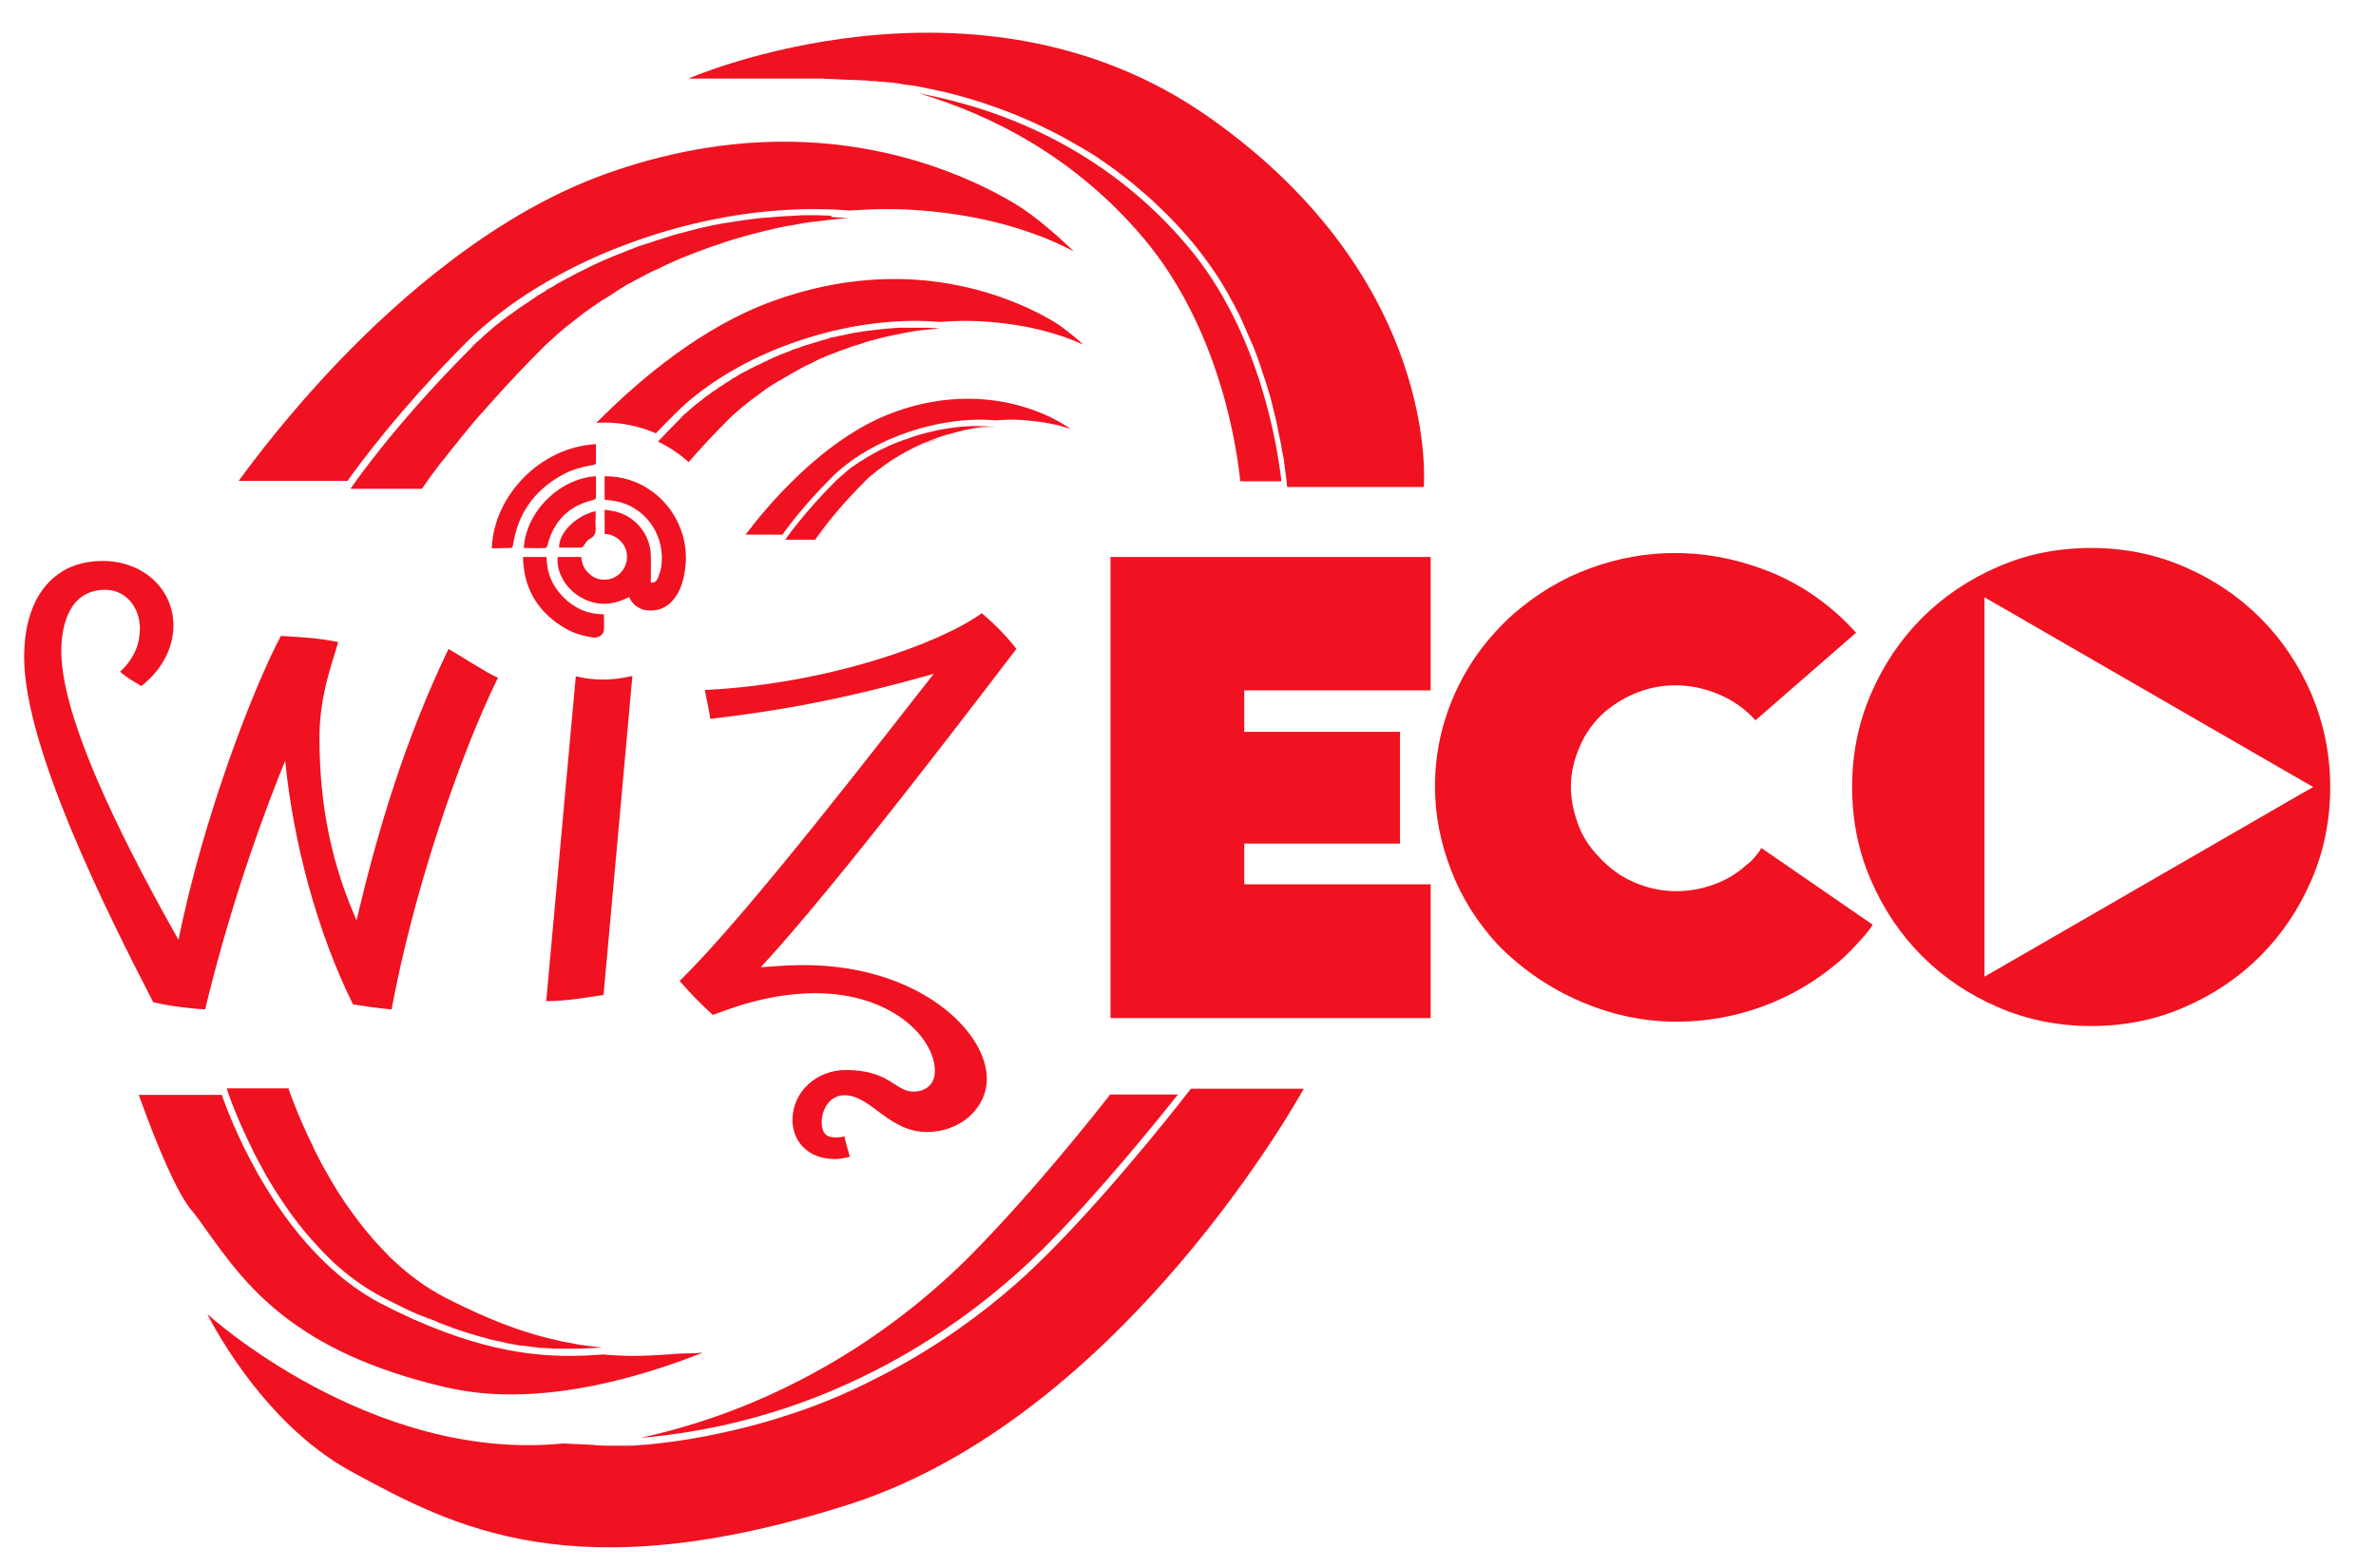 <?xml version="1.0" encoding="utf-8"?>
<!-- Generator: Adobe Illustrator 27.9.0, SVG Export Plug-In . SVG Version: 6.00 Build 0)  -->
<svg version="1.1" id="Calque_1" xmlns="http://www.w3.org/2000/svg" xmlns:xlink="http://www.w3.org/1999/xlink" x="0px" y="0px"
	 viewBox="0 0 659 435" style="enable-background:new 0 0 659 435;" xml:space="preserve">
<style type="text/css">
	.st0{fill:#F01220;}
</style>
<g>
	<g>
		<path class="st0" d="M18.9,157.6c3-1.4,6.3-2,9.6-2c11.1,0,19.6,7.7,19.6,17.9c0,6-3,12.2-8.9,16.8c-1.8-1.1-4.1-2.3-5.9-4
			c4.1-3.7,5.5-8,5.5-11.9c0-6.2-4.1-10.8-9.6-10.8c-10,0-12.2,9.9-12.2,17c0,20.7,20.7,59.1,32.5,80.1c7-34.6,21-70.4,28.4-84.3
			c5.5,0.3,10.7,0.6,15.9,1.7c-1.5,5.4-5.2,14.8-5.2,26.4c0,19.9,3.7,35.8,10.3,50.8c5.9-25.3,13.7-50.8,25.5-75.3
			c3,1.7,10.3,6.5,13.7,8c-11.1,22.7-23.6,60.2-29.5,92c-3.7-0.3-7.4-0.9-10.7-1.4c-10-20.2-16.6-45.2-18.8-67.6
			c-8.9,21.9-16.6,45.7-22.2,69c-4.8-0.3-9.6-0.9-14.4-2c-12.9-25-35.8-70.7-35.8-95.7C6.7,172.9,9.3,162.4,18.9,157.6z"/>
	</g>
	<g>
		<polygon class="st0" points="308,282.4 396.8,282.4 396.8,245.3 345.1,245.3 345.1,234 388.3,234 388.3,203 345.1,203 
			345.1,191.5 396.8,191.5 396.8,154.5 308,154.5 		"/>
		<path class="st0" d="M486.9,237.5c-0.8,1-1.6,1.8-2.5,2.4c-2.7,2.5-5.8,4.3-9.2,5.5s-6.8,1.8-10.2,1.8c-4,0-7.9-0.8-11.6-2.4
			c-3.8-1.6-7.1-4-10.1-7.3c-2.6-2.7-4.5-5.7-5.7-9.1s-1.9-6.7-1.9-10.1c0-3.8,0.8-7.5,2.5-11.3c1.6-3.8,4-7,7.1-9.7
			c5.9-4.8,12.4-7.2,19.4-7.2c4,0,7.9,0.8,11.8,2.4c3.9,1.6,7.4,4,10.4,7.3l27.9-24.3c-6.7-7.4-14.4-12.9-23.2-16.6
			c-8.8-3.6-17.8-5.5-27.1-5.5c-7.9,0-15.7,1.4-23.4,4.2s-14.7,7-21.1,12.5c-7.2,6.4-12.6,13.7-16.4,22.1s-5.6,17.1-5.6,26
			c0,7.8,1.5,15.4,4.4,23s7.2,14.5,12.9,20.7c6.6,6.8,14.3,12.1,23.1,15.9s17.7,5.6,26.6,5.6c8.1,0,16.1-1.4,23.8-4.2
			s14.9-7,21.3-12.5c0.6-0.5,1.3-1.1,2.2-2c0.9-0.9,1.8-1.8,2.6-2.7c0.9-0.9,1.7-1.9,2.6-2.9c0.8-1,1.5-1.9,1.9-2.6l-30.9-21.3
			C488.3,235.7,487.8,236.5,486.9,237.5z"/>
		<path class="st0" d="M641.1,192.5c-3.5-8.1-8.2-15.1-14.2-21.1s-13-10.7-21.1-14.2S589.1,152,580,152c-9.2,0-17.8,1.7-25.8,5.2
			c-8.1,3.5-15.1,8.2-21.1,14.2s-10.7,13-14.2,21.1s-5.2,16.7-5.2,25.8s1.7,17.8,5.2,25.8c3.5,8.1,8.2,15.1,14.2,21.1
			s13,10.7,21.1,14.2s16.7,5.2,25.8,5.2c9.2,0,17.8-1.7,25.8-5.2c8.1-3.5,15.1-8.2,21.1-14.2s10.7-13,14.2-21.1s5.2-16.7,5.2-25.8
			S644.5,200.6,641.1,192.5z M638.6,220L596,244.6l-42.6,24.6l-3,1.7v-3.4v-49.2v-49.2v-3.4l3,1.7L596,192l42.6,24.6l3,1.7
			L638.6,220z"/>
		<path class="st0" d="M552.4,218.2L552.4,218.2L552.4,218.2z"/>
	</g>
	<g>
		<path class="st0" d="M190.6,64.2c0.7-0.2,1.3-0.3,2-0.5C191.9,63.9,191.3,64.1,190.6,64.2z"/>
		<path class="st0" d="M256.6,90.9c0.3,0,0.6,0,0.9,0C257.2,90.9,256.9,90.9,256.6,90.9z"/>
		<path class="st0" d="M250.7,90.9c0.5,0,1,0,1.4,0C251.6,90.9,251.1,90.9,250.7,90.9z"/>
		<path class="st0" d="M253.8,90.9c-0.2,0-0.4,0-0.6,0c0.4,0,0.8,0,1.2,0C254.2,90.9,254,90.9,253.8,90.9z"/>
		<path class="st0" d="M248.1,91c0.5,0,1-0.1,1.4-0.1C249.1,91,248.6,91,248.1,91z"/>
		<path class="st0" d="M187.1,65.2c0.6-0.2,1.3-0.4,1.9-0.5C188.4,64.8,187.8,65,187.1,65.2z"/>
		<path class="st0" d="M173.6,69.7c0.6-0.2,1.2-0.5,1.8-0.7C174.8,69.2,174.2,69.4,173.6,69.7z"/>
		<path class="st0" d="M183.7,66.2c0.6-0.2,1.2-0.4,1.9-0.6C184.9,65.8,184.3,66,183.7,66.2z"/>
		<path class="st0" d="M176.9,68.4c0.6-0.2,1.2-0.4,1.8-0.6C178.1,68,177.5,68.2,176.9,68.4z"/>
		<path class="st0" d="M180.3,67.3c0.6-0.2,1.2-0.4,1.8-0.6C181.5,66.9,180.9,67.1,180.3,67.3z"/>
		<path class="st0" d="M227.3,94.6c0.5-0.1,0.9-0.2,1.4-0.4C228.2,94.4,227.7,94.5,227.3,94.6z"/>
		<path class="st0" d="M220.3,96.9c0.4-0.2,0.8-0.3,1.3-0.4C221.1,96.6,220.7,96.7,220.3,96.9z"/>
		<path class="st0" d="M229.7,94c0.5-0.1,1-0.2,1.4-0.4C230.6,93.7,230.2,93.8,229.7,94z"/>
		<path class="st0" d="M222.6,96.1c0.4-0.1,0.9-0.3,1.3-0.4C223.4,95.8,223,95.9,222.6,96.1z"/>
		<path class="st0" d="M232.1,93.4c0.5-0.1,1.1-0.2,1.6-0.3C233.2,93.1,232.6,93.3,232.1,93.4z"/>
		<path class="st0" d="M224.9,95.3c0.4-0.1,0.9-0.3,1.3-0.4C225.8,95,225.4,95.2,224.9,95.3z"/>
		<path class="st0" d="M240.3,91.9c0.5-0.1,1.1-0.2,1.6-0.2C241.4,91.7,240.9,91.8,240.3,91.9z"/>
		<path class="st0" d="M245.5,91.2c0.5,0,1-0.1,1.5-0.1C246.5,91.2,246,91.2,245.5,91.2z"/>
		<path class="st0" d="M234.5,92.9c0.8-0.2,1.6-0.3,2.5-0.5C236.2,92.5,235.4,92.7,234.5,92.9z"/>
		<path class="st0" d="M243,91.5c0.5-0.1,1-0.1,1.5-0.2C244,91.4,243.5,91.4,243,91.5z"/>
		<path class="st0" d="M237.1,92.4c0.8-0.1,1.6-0.3,2.4-0.4C238.7,92.1,237.9,92.2,237.1,92.4z"/>
		<path class="st0" d="M170.3,71c0.6-0.2,1.2-0.5,1.8-0.7C171.5,70.5,170.9,70.7,170.3,71z"/>
		<path class="st0" d="M141.6,372.7c-0.5-0.1-1-0.2-1.5-0.3C140.7,372.6,141.2,372.6,141.6,372.7z"/>
		<path class="st0" d="M143.4,373.1c-0.4-0.1-0.8-0.1-1.2-0.2C142.6,372.9,143,373,143.4,373.1z"/>
		<path class="st0" d="M145.5,373.4c-0.5-0.1-1-0.2-1.6-0.2C144.5,373.2,145,373.3,145.5,373.4z"/>
		<path class="st0" d="M148.8,373.8c-0.4,0-0.8-0.1-1.2-0.1C148.1,373.7,148.5,373.8,148.8,373.8z"/>
		<path class="st0" d="M147.2,373.6c-0.5-0.1-1.1-0.1-1.6-0.2C146.1,373.5,146.7,373.5,147.2,373.6z"/>
		<path class="st0" d="M133.6,370.9c-0.7-0.2-1.3-0.4-2-0.6C132.3,370.5,133,370.7,133.6,370.9z"/>
		<path class="st0" d="M135.6,371.4c-0.5-0.1-1-0.2-1.4-0.4C134.6,371.1,135.1,371.3,135.6,371.4z"/>
		<path class="st0" d="M150.5,374c-0.4,0-0.8-0.1-1.2-0.1C149.7,373.9,150.1,373.9,150.5,374z"/>
		<path class="st0" d="M139.9,372.4c-0.6-0.1-1.2-0.3-1.8-0.4C138.7,372.1,139.3,372.3,139.9,372.4z"/>
		<path class="st0" d="M137.6,371.9c-0.5-0.1-0.9-0.2-1.4-0.3C136.6,371.7,137.1,371.8,137.6,371.9z"/>
		<path class="st0" d="M163.2,374.2c-0.1,0-0.2,0-0.3,0C162.9,374.2,163.1,374.2,163.2,374.2z"/>
		<path class="st0" d="M165.4,374c-0.1,0-0.2,0-0.3,0C165.2,374,165.3,374,165.4,374z"/>
		<path class="st0" d="M160.8,374.2c-0.1,0-0.2,0-0.4,0C160.5,374.2,160.7,374.2,160.8,374.2z"/>
		<path class="st0" d="M145.5,369.3c1.9,0.6,3.7,1.2,5.4,1.6C149.2,370.5,147.4,369.9,145.5,369.3z"/>
		<path class="st0" d="M156,372.2c1.6,0.4,3.2,0.7,4.7,0.9C159.3,372.8,157.7,372.5,156,372.2z"/>
		<path class="st0" d="M155.2,374.2c-0.3,0-0.7,0-1,0C154.6,374.2,154.9,374.2,155.2,374.2z"/>
		<path class="st0" d="M153.8,374.2c-0.4,0-0.7,0-1.1-0.1C153,374.1,153.4,374.2,153.8,374.2z"/>
		<path class="st0" d="M152.3,374.1c-0.5,0-1-0.1-1.5-0.1C151.4,374,151.8,374.1,152.3,374.1z"/>
		<path class="st0" d="M157,374.3c-0.4,0-0.9,0-1.3,0C156.1,374.3,156.5,374.3,157,374.3z"/>
		<path class="st0" d="M158.1,374.3h0.1c-0.4,0-0.8,0-1.2,0C157.4,374.3,157.7,374.3,158.1,374.3z"/>
		<path class="st0" d="M213.4,99.6c0.4-0.2,0.9-0.4,1.3-0.6C214.3,99.2,213.9,99.4,213.4,99.6z"/>
		<path class="st0" d="M257.2,120.1c0.7-0.2,1.5-0.4,2.2-0.5C258.7,119.7,258,119.9,257.2,120.1z"/>
		<path class="st0" d="M243.5,125.4c0.5-0.2,0.9-0.5,1.4-0.7C244.4,124.9,243.9,125.1,243.5,125.4z"/>
		<path class="st0" d="M251.5,121.9c0.5-0.2,1.1-0.4,1.7-0.6C252.6,121.5,252,121.7,251.5,121.9z"/>
		<path class="st0" d="M246,124.1c0.5-0.2,1-0.5,1.5-0.7C247,123.6,246.5,123.9,246,124.1z"/>
		<path class="st0" d="M248.7,122.9c0.5-0.2,1-0.4,1.6-0.6C249.7,122.5,249.2,122.7,248.7,122.9z"/>
		<path class="st0" d="M254.3,120.9c0.6-0.2,1.2-0.4,1.8-0.5C255.5,120.6,254.9,120.7,254.3,120.9z"/>
		<path class="st0" d="M267.4,118.4c0.7-0.1,1.3-0.1,2-0.1C268.7,118.3,268.1,118.3,267.4,118.4z"/>
		<path class="st0" d="M272,118.2c-0.5,0-0.9,0-1.4,0c0.7,0,1.3,0,2,0C272.4,118.2,272.2,118.2,272,118.2z"/>
		<path class="st0" d="M264,118.8c0.8-0.1,1.5-0.2,2.3-0.3C265.5,118.6,264.8,118.7,264,118.8z"/>
		<path class="st0" d="M260.2,119.4c1-0.2,2-0.4,3-0.5C262.2,119,261.2,119.2,260.2,119.4z"/>
		<path class="st0" d="M273.3,118.2c1,0,1.9,0.1,2.9,0.1C275.2,118.3,274.3,118.2,273.3,118.2z"/>
		<path class="st0" d="M217.4,60c0.7,0,1.4-0.1,2.1-0.1C218.8,59.9,218.1,59.9,217.4,60z"/>
		<path class="st0" d="M213.7,60.3c0.7-0.1,1.4-0.1,2.1-0.2C215.1,60.1,214.4,60.2,213.7,60.3z"/>
		<path class="st0" d="M225.7,59.7c-0.3,0-0.6,0-0.9,0c0.6,0,1.1,0,1.7,0C226.2,59.7,226,59.7,225.7,59.7z"/>
		<path class="st0" d="M241,126.7c0.4-0.3,0.9-0.5,1.4-0.8C241.9,126.2,241.5,126.5,241,126.7z"/>
		<path class="st0" d="M221.1,59.8c0.7,0,1.4,0,2.1-0.1C222.5,59.8,221.8,59.8,221.1,59.8z"/>
		<path class="st0" d="M209.9,60.6c0.7-0.1,1.4-0.2,2.2-0.2C211.4,60.5,210.7,60.6,209.9,60.6z"/>
		<path class="st0" d="M232,133.6c0.6-0.6,1.1-1.1,1.8-1.6C233.1,132.5,232.5,133,232,133.6z"/>
		<path class="st0" d="M236.5,129.7c0.4-0.3,0.8-0.6,1.3-0.9C237.3,129.1,236.9,129.4,236.5,129.7z"/>
		<path class="st0" d="M238.7,128.2c0.4-0.3,0.9-0.6,1.3-0.8C239.5,127.6,239.1,127.9,238.7,128.2z"/>
		<path class="st0" d="M234.4,131.4c0.4-0.4,0.8-0.7,1.3-1.1C235.2,130.7,234.8,131.1,234.4,131.4z"/>
		<path class="st0" d="M200.5,106.4c0.3-0.2,0.7-0.4,1.1-0.7C201.3,106,200.9,106.2,200.5,106.4z"/>
		<path class="st0" d="M204.4,104.1c0.4-0.2,0.8-0.5,1.2-0.7C205.2,103.7,204.8,103.9,204.4,104.1z"/>
		<path class="st0" d="M229.7,59.8c0.5,0,0.9,0,1.4,0C230.6,59.8,230.1,59.8,229.7,59.8z"/>
		<path class="st0" d="M218,97.7c0.4-0.2,0.8-0.3,1.3-0.5C218.8,97.4,218.4,97.5,218,97.7z"/>
		<path class="st0" d="M198.7,107.6c0.3-0.2,0.7-0.5,1-0.7C199.4,107.2,199.1,107.4,198.7,107.6z"/>
		<path class="st0" d="M206.4,103c0.5-0.3,1-0.5,1.5-0.8C207.3,102.5,206.8,102.8,206.4,103z"/>
		<path class="st0" d="M202.4,105.3c0.4-0.2,0.7-0.4,1.1-0.7C203.2,104.8,202.8,105,202.4,105.3z"/>
		<path class="st0" d="M215.7,98.6c0.4-0.2,0.8-0.3,1.3-0.5C216.6,98.3,216.1,98.4,215.7,98.6z"/>
		<path class="st0" d="M208.4,102c0.7-0.3,1.4-0.7,2.1-1C209.8,101.3,209.1,101.6,208.4,102z"/>
		<path class="st0" d="M131.3,370.2c-0.6-0.2-1.2-0.3-1.7-0.5C130.2,369.9,130.8,370,131.3,370.2z"/>
		<path class="st0" d="M211.1,100.7c0.5-0.2,1-0.5,1.5-0.7C212.1,100.2,211.6,100.4,211.1,100.7z"/>
		<path class="st0" d="M194.1,63.4c0.7-0.2,1.5-0.3,2.2-0.5C195.6,63,194.9,63.2,194.1,63.4z"/>
		<path class="st0" d="M201.6,61.9c1.1-0.2,2.1-0.4,3.2-0.5C203.7,61.5,202.7,61.7,201.6,61.9z"/>
		<path class="st0" d="M206.1,61.1c0.8-0.1,1.6-0.2,2.3-0.3C207.7,60.9,206.9,61,206.1,61.1z"/>
		<path class="st0" d="M197.7,62.6c1.1-0.2,2.2-0.4,3.3-0.6C199.8,62.2,198.7,62.4,197.7,62.6z"/>
		<path class="st0" d="M276.2,118.3L276.2,118.3L276.2,118.3z"/>
		<path class="st0" d="M192,112.8c0.3-0.3,0.6-0.5,0.9-0.8C192.6,112.3,192.3,112.5,192,112.8z"/>
		<path class="st0" d="M188.5,116c0.5-0.5,0.9-0.9,1.4-1.4C189.4,115.1,188.9,115.5,188.5,116z"/>
		<path class="st0" d="M193.6,111.5c0.3-0.2,0.6-0.5,0.9-0.7C194.2,111,193.9,111.2,193.6,111.5z"/>
		<path class="st0" d="M195.2,110.2c0.3-0.2,0.6-0.5,1-0.7C195.9,109.7,195.5,109.9,195.2,110.2z"/>
		<path class="st0" d="M190.4,114.2c0.3-0.3,0.7-0.6,1-0.9C191,113.6,190.7,113.9,190.4,114.2z"/>
		<path class="st0" d="M196.9,108.9c0.3-0.2,0.6-0.5,1-0.7C197.6,108.4,197.3,108.7,196.9,108.9z"/>
		<path class="st0" d="M232.6,22c0.7,0,1.3,0.1,2,0.1C233.9,22,233.3,22,232.6,22z"/>
		<path class="st0" d="M234.9,22.1c0.7,0,1.5,0.1,2.2,0.1C236.4,22.2,235.6,22.1,234.9,22.1z"/>
		<path class="st0" d="M230,21.9c0.7,0,1.4,0,2.1,0.1C231.4,21.9,230.7,21.9,230,21.9z"/>
		<path class="st0" d="M237.6,22.2c0.7,0,1.5,0.1,2.3,0.1C239.1,22.3,238.3,22.3,237.6,22.2z"/>
		<path class="st0" d="M227.7,21.8c0.6,0,1.3,0,1.9,0.1C229,21.8,228.3,21.8,227.7,21.8z"/>
		<path class="st0" d="M225.3,21.8c0.7,0,1.4,0,2.1,0C226.7,21.8,226,21.8,225.3,21.8z"/>
		<path class="st0" d="M245.1,22.8c0.7,0.1,1.3,0.1,2,0.2C246.4,23,245.8,22.9,245.1,22.8z"/>
		<path class="st0" d="M239.9,22.4c0.7,0.1,1.5,0.1,2.2,0.2C241.4,22.5,240.6,22.4,239.9,22.4z"/>
		<path class="st0" d="M247.5,23.1c0.7,0.1,1.4,0.2,2.1,0.3C248.9,23.2,248.2,23.1,247.5,23.1z"/>
		<path class="st0" d="M212.8,21.7c0.5,0,1,0,1.6,0C213.8,21.7,213.3,21.7,212.8,21.7z"/>
		<path class="st0" d="M250.1,23.4c0.6,0.1,1.3,0.2,1.9,0.3C251.3,23.6,250.7,23.5,250.1,23.4z"/>
		<path class="st0" d="M211.1,21.8c0.5,0,0.9,0,1.5,0C212,21.8,211.5,21.8,211.1,21.8z"/>
		<path class="st0" d="M218.7,21.7c0.6,0,1.2,0,1.8,0C219.9,21.7,219.3,21.7,218.7,21.7z"/>
		<path class="st0" d="M223,21.7c0.6,0,1.3,0,1.9,0C224.2,21.7,223.6,21.7,223,21.7z"/>
		<path class="st0" d="M220.9,21.7c0.6,0,1.3,0,1.9,0C222.2,21.7,221.5,21.7,220.9,21.7z"/>
		<path class="st0" d="M214.6,21.7c0.6,0,1.2,0,1.8,0C215.8,21.7,215.2,21.7,214.6,21.7z"/>
		<path class="st0" d="M216.6,21.7c0.6,0,1.2,0,1.9,0C217.9,21.7,217.2,21.7,216.6,21.7z"/>
		<path class="st0" d="M129,369.5c-0.5-0.2-1-0.3-1.5-0.5C128,369.2,128.5,369.3,129,369.5z"/>
		<path class="st0" d="M330.8,67.2c3.7,4.5,7,9.2,9.7,14C337.8,76.4,334.6,71.7,330.8,67.2c-3-3.6-6.1-6.8-9.3-9.9
			C324.7,60.4,327.8,63.7,330.8,67.2z"/>
		<path class="st0" d="M356.1,126.1c0.1,0.3,0.1,0.7,0.2,1C356.2,126.8,356.2,126.5,356.1,126.1z"/>
		<path class="st0" d="M353,111.9c0.2,0.8,0.4,1.7,0.6,2.5C353.5,113.6,353.3,112.8,353,111.9z"/>
		<path class="st0" d="M348.7,98.5c0.4,0.9,0.7,1.9,1,2.8C349.4,100.4,349,99.4,348.7,98.5z"/>
		<path class="st0" d="M350.7,104c0.5,1.4,0.9,2.7,1.3,4C351.5,106.7,351.1,105.4,350.7,104z"/>
		<path class="st0" d="M346.7,93.6c0.3,0.7,0.6,1.4,0.9,2C347.3,95,347,94.3,346.7,93.6z"/>
		<path class="st0" d="M130.7,96.3c0.7-0.7,1.3-1.3,2-2C132,95,131.3,95.6,130.7,96.3z"/>
		<path class="st0" d="M282.3,32.1c1.6,0.6,3.2,1.3,4.8,2.1C285.5,33.5,283.9,32.8,282.3,32.1z"/>
		<path class="st0" d="M301.9,42.2c1.7,1,3.3,2.1,5,3.3C305.3,44.3,303.6,43.2,301.9,42.2z"/>
		<path class="st0" d="M297,39.2c1.7,0.9,3.3,1.9,5,2.9C300.3,41.1,298.6,40.2,297,39.2z"/>
		<path class="st0" d="M345.1,89.9c0.3,0.7,0.6,1.4,0.9,2.1C345.7,91.3,345.4,90.6,345.1,89.9z"/>
		<path class="st0" d="M254.7,24.1c0.7,0.1,1.3,0.2,2,0.4C256.1,24.3,255.4,24.2,254.7,24.1z"/>
		<path class="st0" d="M252.2,23.7c0.7,0.1,1.4,0.2,2,0.3C253.6,23.9,252.9,23.8,252.2,23.7z"/>
		<path class="st0" d="M340.5,81.2c0.4,0.7,0.8,1.5,1.2,2.2C341.4,82.7,341,82,340.5,81.2z"/>
		<path class="st0" d="M309.4,47.2c1.6,1.2,3.3,2.5,4.9,3.8C312.7,49.7,311,48.4,309.4,47.2z"/>
		<path class="st0" d="M342.9,85.6c0.8,1.4,1.5,2.9,2.1,4.3C344.4,88.4,343.7,87,342.9,85.6z"/>
		<path class="st0" d="M314.3,51c2.4,2,4.9,4.1,7.2,6.4C319.2,55.1,316.8,53,314.3,51z"/>
		<path class="st0" d="M242.6,22.6c0.7,0.1,1.5,0.1,2.2,0.2C244.1,22.7,243.3,22.7,242.6,22.6z"/>
		<path class="st0" d="M172.8,400.8c-0.3,0-0.7,0-1,0C172.1,400.8,172.4,400.8,172.8,400.8z"/>
		<path class="st0" d="M167.5,400.8c-0.6,0-1.2,0-1.7-0.1C166.4,400.7,167,400.8,167.5,400.8z"/>
		<path class="st0" d="M170.4,400.8c-0.6,0-1.1,0-1.7,0C169.3,400.8,169.8,400.8,170.4,400.8z"/>
		<path class="st0" d="M177.9,400.6c-0.3,0-0.6,0-0.8,0.1C177.3,400.6,177.6,400.6,177.9,400.6z"/>
		<path class="st0" d="M175.3,400.7c-0.3,0-0.7,0-1,0C174.7,400.8,175,400.8,175.3,400.7z"/>
		<path class="st0" d="M163.6,73.9c0.7-0.3,1.4-0.7,2.1-1C165,73.2,164.3,73.6,163.6,73.9z"/>
		<path class="st0" d="M164.7,400.6c-0.6,0-1.3-0.1-1.9-0.1C163.4,400.5,164.1,400.6,164.7,400.6z"/>
		<path class="st0" d="M124.7,368c-0.7-0.3-1.5-0.5-2.2-0.8C123.2,367.5,123.9,367.7,124.7,368z"/>
		<path class="st0" d="M119.4,366c-0.6-0.2-1.2-0.5-1.8-0.7C118.3,365.5,118.9,365.7,119.4,366z"/>
		<path class="st0" d="M121.8,366.9c-0.5-0.2-1.1-0.4-1.6-0.7C120.7,366.5,121.3,366.7,121.8,366.9z"/>
		<path class="st0" d="M126.8,368.8c-0.6-0.2-1.3-0.4-1.9-0.7C125.5,368.3,126.2,368.5,126.8,368.8z"/>
		<path class="st0" d="M117.1,365c-0.8-0.3-1.6-0.7-2.4-1C115.5,364.3,116.3,364.6,117.1,365z"/>
		<path class="st0" d="M109,361.2c-0.8-0.4-1.7-0.9-2.6-1.3C107.3,360.3,108.1,360.8,109,361.2z"/>
		<path class="st0" d="M167,72.4c0.6-0.3,1.2-0.5,1.9-0.8C168.3,71.8,167.6,72.1,167,72.4z"/>
		<path class="st0" d="M111.5,362.4c-0.6-0.3-1.2-0.6-1.8-0.9C110.3,361.8,110.9,362.1,111.5,362.4z"/>
		<path class="st0" d="M114.2,363.7c-0.6-0.3-1.3-0.6-1.9-0.9C113,363.1,113.6,363.4,114.2,363.7z"/>
		<path class="st0" d="M145.6,84.1c0.5-0.3,1-0.7,1.5-1C146.5,83.5,146,83.8,145.6,84.1z"/>
		<path class="st0" d="M138.1,89.7c0.4-0.4,0.9-0.7,1.4-1.1C139,88.9,138.5,89.3,138.1,89.7z"/>
		<path class="st0" d="M135.7,91.6c0.4-0.4,0.9-0.8,1.4-1.2C136.6,90.8,136.2,91.2,135.7,91.6z"/>
		<path class="st0" d="M140.5,87.8c0.5-0.3,0.9-0.7,1.4-1C141.4,87.1,140.9,87.4,140.5,87.8z"/>
		<path class="st0" d="M133.4,93.7c0.5-0.4,0.9-0.9,1.4-1.3C134.4,92.8,133.9,93.2,133.4,93.7z"/>
		<path class="st0" d="M143,85.9c0.5-0.3,0.9-0.7,1.4-1C143.9,85.2,143.4,85.6,143,85.9z"/>
		<path class="st0" d="M159.6,75.8c1-0.5,2-1,3-1.5C161.6,74.8,160.6,75.3,159.6,75.8z"/>
		<path class="st0" d="M151,80.7c0.5-0.3,1.1-0.6,1.6-1C152,80,151.5,80.3,151,80.7z"/>
		<path class="st0" d="M148.2,82.4c0.5-0.3,1-0.6,1.5-1C149.2,81.7,148.7,82,148.2,82.4z"/>
		<path class="st0" d="M153.8,79c0.6-0.3,1.2-0.7,1.7-1C154.9,78.4,154.3,78.7,153.8,79z"/>
		<path class="st0" d="M156.7,77.4c0.7-0.4,1.4-0.7,2.1-1.1C158,76.7,157.3,77,156.7,77.4z"/>
		<path class="st0" d="M159.7,187.6l-8.2,90.1c5.5,0,10.3-0.9,15.9-1.7l8-88.5c-2.6,0.6-5.3,1-8.1,1
			C164.7,188.5,162.2,188.2,159.7,187.6z"/>
		<path class="st0" d="M272.3,170.1c-11.8,8.5-42.8,19.6-76.8,21.3c0.4,2.3,1.1,5.1,1.5,8c19.6-2.3,36.9-5.4,62-12.5
			c-12.6,15.9-51.3,66.5-70.5,85.2c3,3.4,5.9,6.5,9.2,9.4c1.5-0.3,13.7-6,28.4-6c21.4,0,33.2,12.5,33.2,21.6c0,3.7-2.6,5.7-5.9,5.7
			c-5.2,0-6.6-6-18.8-6c-8.1,0-14.8,6-14.8,13.9c0,5.7,4.1,10.8,11.8,10.8c1.5,0,2.6-0.3,4.1-0.6c-0.4-1.7-1.1-3.7-1.5-5.7
			c-1.1,0.3-1.5,0.3-2.6,0.3c-2.6,0-3.7-1.4-3.7-4.3c0-3.4,2.2-7.4,6.3-7.4c7.4,0,12.2,10.2,22.9,10.2c9.2,0,16.6-6.5,16.6-14.8
			c0-13.1-18.8-31.5-50.9-31.5c-3.7,0-7.8,0.3-11.8,0.6c21.4-23,63.9-79.2,70.9-88.3C279.3,176.6,276,173.2,272.3,170.1z"/>
		<path class="st0" d="M225.7,58c3.3,0,6.6,0.1,9.8,0.4c3.4-0.2,6.8-0.4,10.1-0.4c3.4,0,6.9,0.1,10.2,0.4c16,1.3,30.1,5.1,42,11.3
			c-5-4.8-10.6-9.6-15.5-12.7c-8.6-5.3-32-17.7-64.9-17.7c-16.2,0-32.8,3-49.3,8.9c-30.5,10.9-57.1,34.3-74,51.9
			c-14,14.6-23.9,27.8-27.9,33.3h30.2c2.5-3.6,13.8-19.2,33-38.5C151.6,72.9,190.3,58,225.7,58z"/>
		<path class="st0" d="M118.3,133.5c-0.4,0.6-0.7,1-0.9,1.3C117.6,134.5,117.9,134.1,118.3,133.5z"/>
		<path class="st0" d="M117.4,134.8c-0.1,0.2-0.2,0.3-0.3,0.4C117.2,135.1,117.3,135,117.4,134.8z"/>
		<path class="st0" d="M120.4,130.6c-0.4,0.6-0.8,1.1-1.2,1.6C119.6,131.8,120,131.2,120.4,130.6z"/>
		<path class="st0" d="M134.4,113.4c4.5-5.1,9.8-10.9,16-17.1c0.6-0.6,1.3-1.3,2-1.9c-0.7,0.6-1.3,1.3-2,1.9
			C144.3,102.5,138.9,108.3,134.4,113.4z"/>
		<path class="st0" d="M126.6,122.7c-1.1,1.4-2.1,2.7-3,3.8C124.5,125.3,125.5,124,126.6,122.7z"/>
		<path class="st0" d="M131.6,116.7c-1.4,1.6-2.6,3.1-3.8,4.6C128.9,119.8,130.2,118.3,131.6,116.7z"/>
		<path class="st0" d="M134.4,113.4c-1,1.1-2,2.2-2.9,3.3C132.5,115.6,133.4,114.5,134.4,113.4z"/>
		<path class="st0" d="M216.5,62.8c-3,0.6-6,1.4-8.9,2.2C210.5,64.2,213.5,63.4,216.5,62.8z"/>
		<path class="st0" d="M235.5,60.1c-3.2,0.2-6.3,0.6-9.4,1C229.2,60.7,232.4,60.3,235.5,60.1z"/>
		<path class="st0" d="M229.7,59.8c-1.1,0-2.1-0.1-3.2-0.1c-0.6,0-1.1,0-1.7,0c-0.5,0-1.1,0-1.6,0c-0.7,0-1.4,0-2.1,0.1
			c-0.5,0-1.1,0-1.6,0.1c-0.7,0-1.4,0.1-2.1,0.1c-0.5,0-1.1,0.1-1.6,0.1c-0.7,0.1-1.4,0.1-2.1,0.2c-0.5,0-1.1,0.1-1.6,0.1
			c-0.7,0.1-1.4,0.2-2.2,0.2c-0.5,0.1-1,0.1-1.5,0.2c-0.8,0.1-1.6,0.2-2.3,0.3c-0.4,0.1-0.9,0.1-1.3,0.2c-1.1,0.2-2.1,0.3-3.2,0.5
			c-0.2,0-0.5,0.1-0.7,0.1c-1.1,0.2-2.2,0.4-3.3,0.6c-0.4,0.1-0.9,0.2-1.3,0.3c-0.7,0.2-1.5,0.3-2.2,0.5c-0.5,0.1-1,0.2-1.5,0.4
			c-0.7,0.2-1.4,0.3-2,0.5c-0.5,0.1-1,0.3-1.5,0.4c-0.6,0.2-1.3,0.3-1.9,0.5c-0.5,0.1-1,0.3-1.6,0.5s-1.2,0.4-1.9,0.6
			c-0.5,0.2-1,0.3-1.6,0.5s-1.2,0.4-1.8,0.6c-0.5,0.2-1,0.3-1.6,0.5s-1.2,0.4-1.8,0.6c-0.5,0.2-1,0.4-1.5,0.6
			c-0.6,0.2-1.2,0.5-1.8,0.7c-0.5,0.2-1,0.4-1.5,0.6c-0.6,0.2-1.2,0.5-1.8,0.7c-0.5,0.2-0.9,0.4-1.4,0.6c-0.6,0.3-1.3,0.5-1.9,0.8
			c-0.4,0.2-0.9,0.4-1.3,0.6c-0.7,0.3-1.4,0.7-2.1,1c-0.3,0.2-0.7,0.3-1,0.5c-1,0.5-2,1-3,1.5c-0.3,0.2-0.6,0.3-0.9,0.5
			c-0.7,0.4-1.4,0.7-2.1,1.1c-0.4,0.2-0.8,0.4-1.1,0.6c-0.6,0.3-1.2,0.6-1.7,1c-0.4,0.2-0.8,0.5-1.2,0.7c-0.5,0.3-1.1,0.6-1.6,1
			c-0.4,0.2-0.8,0.5-1.2,0.7c-0.5,0.3-1,0.6-1.5,1c-0.4,0.3-0.8,0.5-1.2,0.8c-0.5,0.3-1,0.7-1.5,1c-0.4,0.3-0.8,0.5-1.2,0.8
			c-0.5,0.3-1,0.7-1.4,1s-0.7,0.5-1.1,0.8c-0.5,0.3-0.9,0.7-1.4,1c-0.4,0.3-0.7,0.5-1.1,0.8c-0.5,0.4-0.9,0.7-1.4,1.1
			c-0.3,0.3-0.7,0.5-1,0.8c-0.5,0.4-0.9,0.8-1.4,1.2c-0.3,0.3-0.6,0.5-0.9,0.8c-0.5,0.4-1,0.9-1.4,1.3c-0.2,0.2-0.5,0.4-0.7,0.6
			c-0.7,0.7-1.4,1.3-2,2c-22,22-33.4,39-33.4,39H117l0,0c0-0.1,0.1-0.2,0.3-0.4c0.2-0.3,0.5-0.7,0.9-1.3c0.3-0.4,0.6-0.8,0.9-1.3
			c0.4-0.5,0.7-1,1.2-1.6c0.9-1.2,1.9-2.6,3.2-4.1c0.9-1.2,1.9-2.5,3-3.8c0.4-0.5,0.8-0.9,1.1-1.4c1.2-1.4,2.4-3,3.8-4.6
			c0.9-1.1,1.9-2.2,2.9-3.3c4.5-5.1,9.8-10.9,16-17.1c0.6-0.6,1.3-1.3,2-1.9c0.2-0.2,0.4-0.4,0.7-0.6c0.5-0.4,0.9-0.9,1.4-1.3
			c0.3-0.2,0.5-0.5,0.8-0.7c0.5-0.4,0.9-0.8,1.4-1.2c0.3-0.2,0.6-0.5,0.9-0.7c0.5-0.4,1-0.8,1.5-1.2c0.3-0.2,0.5-0.4,0.8-0.6
			c0.6-0.5,1.3-1,1.9-1.5c0.1-0.1,0.3-0.2,0.4-0.3c0.8-0.6,1.6-1.1,2.4-1.7c0.3-0.2,0.7-0.4,1-0.7c0.5-0.3,1-0.7,1.5-1
			c0.4-0.2,0.8-0.5,1.2-0.7c0.5-0.3,1-0.6,1.4-0.9s0.8-0.5,1.2-0.8c0.5-0.3,1-0.6,1.4-0.9s0.9-0.5,1.3-0.8c0.5-0.3,1-0.6,1.5-0.8
			c0.8-0.4,1.6-0.9,2.4-1.3c0.5-0.3,1-0.5,1.5-0.8s1.1-0.5,1.6-0.8c0.4-0.2,0.8-0.4,1.3-0.6c0.6-0.3,1.1-0.5,1.7-0.8
			c0.4-0.2,0.8-0.4,1.2-0.6c0.6-0.3,1.2-0.5,1.8-0.8c0.4-0.2,0.7-0.3,1.1-0.5c0.6-0.3,1.3-0.6,1.9-0.8c0.3-0.1,0.5-0.2,0.8-0.3
			c2.4-1,4.9-1.9,7.4-2.8c0.2-0.1,0.4-0.2,0.7-0.2c0.8-0.3,1.5-0.5,2.3-0.8c0.3-0.1,0.6-0.2,0.8-0.3c0.8-0.2,1.6-0.5,2.3-0.7
			c0.2-0.1,0.5-0.1,0.7-0.2c0.8-0.2,1.7-0.5,2.5-0.7c0.1,0,0.2,0,0.3-0.1c2.9-0.8,5.9-1.5,8.9-2.2h0.1c0.9-0.2,1.8-0.4,2.7-0.5
			c0.2,0,0.4-0.1,0.6-0.1c0.9-0.2,1.8-0.3,2.7-0.5c0.2,0,0.4-0.1,0.6-0.1c0.9-0.2,1.9-0.3,2.8-0.4h0.1c3.1-0.4,6.3-0.8,9.4-1l0,0
			c-1.5-0.1-3-0.2-4.5-0.3C230.6,59.8,230.1,59.8,229.7,59.8z"/>
		<path class="st0" d="M248.1,77.4c-11.1,0-22.4,2-33.7,6.1c-19.7,7.1-37,21.7-49,33.8c0.7,0,1.3-0.1,2-0.1c5.1,0,9.9,1,14.5,3
			c1.8-1.9,3.6-3.7,5.4-5.5C202.6,99.4,229.4,89,253.9,89c2.3,0,4.5,0.1,6.8,0.3c2.3-0.2,4.6-0.3,6.9-0.3c2.4,0,4.7,0.1,7.1,0.3
			c9.6,0.8,18.3,2.9,25.8,6.3c-2.7-2.4-5.4-4.6-7.9-6.2C286.6,85.8,270.5,77.4,248.1,77.4z"/>
		<path class="st0" d="M190.8,128.1c3.1-3.6,6.9-7.7,11.3-12.1C197.7,120.4,193.9,124.5,190.8,128.1L190.8,128.1z"/>
		<path class="st0" d="M254.1,91.8c2.2-0.3,4.3-0.5,6.5-0.7l0,0C258.4,91.3,256.2,91.5,254.1,91.8z"/>
		<path class="st0" d="M260.6,91.1c-1-0.1-2-0.1-3.1-0.2c-0.3,0-0.6,0-0.9,0c-0.7,0-1.5,0-2.2,0c-0.4,0-0.8,0-1.2,0s-0.7,0-1.1,0
			c-0.5,0-1,0-1.4,0s-0.7,0-1.1,0c-0.5,0-1,0.1-1.4,0.1s-0.7,0-1.1,0.1c-0.5,0-1,0.1-1.5,0.1c-0.4,0-0.7,0.1-1.1,0.1
			c-0.5,0.1-1,0.1-1.5,0.2c-0.3,0-0.7,0.1-1,0.1c-0.6,0.1-1.1,0.1-1.6,0.2c-0.3,0-0.6,0.1-0.8,0.1c-0.8,0.1-1.6,0.3-2.4,0.4h-0.1
			c-0.8,0.1-1.6,0.3-2.5,0.5c-0.3,0.1-0.6,0.1-0.8,0.2c-0.5,0.1-1.1,0.2-1.6,0.3c-0.3,0.1-0.7,0.2-1,0.2c-0.5,0.1-1,0.2-1.4,0.4
			c-0.3,0.1-0.7,0.2-1,0.3c-0.5,0.1-0.9,0.2-1.4,0.4c-0.4,0.1-0.7,0.2-1,0.3c-0.4,0.1-0.9,0.3-1.3,0.4c-0.4,0.1-0.7,0.2-1,0.3
			c-0.4,0.1-0.9,0.3-1.3,0.4c-0.3,0.1-0.7,0.2-1,0.4c-0.4,0.1-0.8,0.3-1.3,0.4c-0.3,0.1-0.7,0.2-1,0.4c-0.4,0.2-0.8,0.3-1.3,0.5
			c-0.3,0.1-0.7,0.3-1,0.4c-0.4,0.2-0.9,0.3-1.3,0.5c-0.3,0.1-0.6,0.3-0.9,0.4c-0.4,0.2-0.9,0.4-1.3,0.6c-0.3,0.1-0.6,0.2-0.8,0.4
			c-0.5,0.2-1,0.5-1.5,0.7c-0.2,0.1-0.4,0.2-0.6,0.3c-0.7,0.3-1.4,0.7-2.1,1c-0.2,0.1-0.4,0.2-0.6,0.3c-0.5,0.3-1,0.5-1.5,0.8
			c-0.3,0.1-0.5,0.3-0.8,0.4c-0.4,0.2-0.8,0.5-1.2,0.7c-0.3,0.2-0.5,0.3-0.8,0.5c-0.4,0.2-0.8,0.4-1.1,0.7c-0.3,0.2-0.5,0.3-0.8,0.5
			c-0.4,0.2-0.7,0.4-1.1,0.7c-0.3,0.2-0.5,0.4-0.8,0.5c-0.3,0.2-0.7,0.4-1,0.7c-0.3,0.2-0.5,0.4-0.8,0.5c-0.3,0.2-0.7,0.5-1,0.7
			s-0.5,0.4-0.8,0.6s-0.6,0.5-1,0.7c-0.2,0.2-0.5,0.4-0.7,0.6c-0.3,0.2-0.6,0.5-0.9,0.7c-0.2,0.2-0.5,0.4-0.7,0.5
			c-0.3,0.3-0.6,0.5-0.9,0.8c-0.2,0.2-0.4,0.3-0.6,0.5c-0.3,0.3-0.7,0.6-1,0.9c-0.2,0.1-0.3,0.3-0.5,0.4c-0.5,0.4-0.9,0.9-1.4,1.4
			c-2.2,2.2-4.3,4.4-6.2,6.4c3.1,1.5,6,3.4,8.5,5.7c3.1-3.6,6.9-7.7,11.3-12.1c0.4-0.4,0.9-0.9,1.4-1.3c0.1-0.1,0.3-0.3,0.5-0.4
			c0.3-0.3,0.6-0.6,1-0.9c0.2-0.2,0.4-0.3,0.6-0.5c0.3-0.3,0.6-0.5,1-0.8c0.2-0.2,0.4-0.3,0.6-0.5c0.3-0.3,0.7-0.5,1-0.8
			c0.2-0.1,0.4-0.3,0.6-0.4c0.4-0.3,0.9-0.7,1.3-1c0.1-0.1,0.2-0.1,0.3-0.2c0.5-0.4,1.1-0.8,1.6-1.2c0.2-0.2,0.4-0.3,0.7-0.5
			c0.4-0.2,0.7-0.5,1.1-0.7c0.3-0.2,0.5-0.3,0.8-0.5s0.7-0.4,1-0.6s0.6-0.3,0.9-0.5s0.7-0.4,1-0.6s0.6-0.3,0.9-0.5s0.7-0.4,1-0.6
			c0.5-0.3,1.1-0.6,1.6-0.9c0.4-0.2,0.7-0.4,1.1-0.6c0.4-0.2,0.7-0.4,1.1-0.6c0.3-0.1,0.6-0.3,0.9-0.4c0.4-0.2,0.8-0.4,1.2-0.6
			c0.3-0.1,0.6-0.3,0.8-0.4c0.4-0.2,0.8-0.4,1.2-0.6c0.3-0.1,0.5-0.2,0.8-0.3c0.4-0.2,0.9-0.4,1.3-0.6c0.2-0.1,0.4-0.2,0.6-0.2
			c1.7-0.7,3.4-1.3,5.1-1.9c0.2-0.1,0.3-0.1,0.5-0.2c0.5-0.2,1.1-0.4,1.6-0.5c0.2-0.1,0.4-0.1,0.6-0.2c0.5-0.2,1.1-0.3,1.6-0.5
			c0.2-0.1,0.3-0.1,0.5-0.2c0.6-0.2,1.1-0.3,1.7-0.5c0.1,0,0.1,0,0.2,0c2-0.6,4.1-1.1,6.1-1.5h0.1c0.6-0.1,1.3-0.3,1.9-0.4
			c0.1,0,0.3-0.1,0.4-0.1c0.6-0.1,1.2-0.2,1.8-0.3c0.1,0,0.3,0,0.4-0.1c0.6-0.1,1.3-0.2,1.9-0.3h0.1
			C256.2,91.5,258.4,91.3,260.6,91.1z"/>
		<path class="st0" d="M272,116.4c1.4,0,2.8,0.1,4.2,0.2c1.4-0.1,2.8-0.2,4.2-0.2c1.5,0,2.9,0.1,4.4,0.2c4.4,0.4,8.4,1.1,12.1,2.4
			c-0.5-0.4-1.1-0.8-1.6-1.1c-3.5-2.2-13.2-7.3-26.8-7.3c-6.7,0-13.6,1.2-20.4,3.7c-19.8,7.1-35.9,26.8-41.3,34H217
			c1.5-2.1,6.1-8.3,13.7-15.9C240.3,122.8,256.9,116.4,272,116.4z"/>
		<line class="st0" x1="276.2" y1="118.3" x2="276.2" y2="118.3"/>
		<path class="st0" d="M237,137c-0.9,0.9-1.7,1.9-2.5,2.7C235.3,138.8,236.1,137.9,237,137z"/>
		<path class="st0" d="M234.5,139.7c-1.6,1.8-2.9,3.3-4,4.7C231.6,143.1,233,141.5,234.5,139.7z"/>
		<path class="st0" d="M226.2,150c0,0,1.4-2.1,4.2-5.6C227.7,147.9,226.2,150,226.2,150L226.2,150z"/>
		<path class="st0" d="M276.2,118.3c-1.8,0.1-3.5,0.3-5.3,0.6C272.6,118.7,274.4,118.5,276.2,118.3z"/>
		<path class="st0" d="M268.2,119.5c-1.7,0.4-3.4,0.8-5,1.3C264.8,120.3,266.5,119.9,268.2,119.5z"/>
		<path class="st0" d="M260.5,121.6c-1.6,0.5-3.1,1.1-4.6,1.8C257.4,122.8,258.9,122.2,260.5,121.6z"/>
		<path class="st0" d="M273.3,118.2c-0.2,0-0.4,0-0.7,0c-0.7,0-1.3,0-2,0c-0.4,0-0.8,0-1.3,0c-0.7,0-1.3,0.1-2,0.1
			c-0.4,0-0.8,0.1-1.1,0.1c-0.8,0.1-1.5,0.2-2.3,0.3c-0.3,0-0.5,0.1-0.8,0.1c-1,0.2-2,0.3-3,0.5c-0.3,0.1-0.5,0.1-0.7,0.2
			c-0.7,0.2-1.5,0.3-2.2,0.5c-0.4,0.1-0.7,0.2-1.1,0.3c-0.6,0.2-1.2,0.3-1.8,0.5c-0.4,0.1-0.8,0.3-1.2,0.4c-0.6,0.2-1.1,0.4-1.7,0.6
			c-0.4,0.1-0.8,0.3-1.2,0.4c-0.5,0.2-1.1,0.4-1.6,0.6c-0.4,0.2-0.8,0.3-1.2,0.5c-0.5,0.2-1,0.4-1.5,0.7c-0.4,0.2-0.8,0.4-1.1,0.5
			c-0.5,0.2-1,0.5-1.4,0.7s-0.7,0.4-1.1,0.6c-0.5,0.3-0.9,0.5-1.4,0.8c-0.3,0.2-0.7,0.4-1,0.6c-0.4,0.3-0.9,0.6-1.3,0.8
			c-0.3,0.2-0.6,0.4-0.9,0.6c-0.4,0.3-0.9,0.6-1.3,0.9c-0.3,0.2-0.6,0.4-0.8,0.6c-0.4,0.3-0.9,0.7-1.3,1.1c-0.2,0.2-0.4,0.4-0.6,0.5
			c-0.6,0.5-1.2,1.1-1.8,1.6l0,0c-9.3,9.3-14.1,16.4-14.1,16.4l0,0h8.3c0,0,1.4-2.1,4.2-5.6c1.1-1.4,2.5-3,4-4.7
			c0.8-0.9,1.6-1.8,2.5-2.7c0.8-0.8,1.6-1.7,2.4-2.5c0.3-0.3,0.6-0.6,0.9-0.9c0.4-0.4,0.9-0.9,1.4-1.3c0.1-0.1,0.2-0.2,0.3-0.2
			c0.5-0.4,0.9-0.8,1.4-1.2c0.1-0.1,0.2-0.1,0.3-0.2c0.5-0.4,1.1-0.8,1.6-1.2l0,0c0.6-0.4,1.1-0.8,1.7-1.2c0.1-0.1,0.2-0.1,0.3-0.2
			c0.6-0.4,1.2-0.8,1.8-1.1c0.1-0.1,0.2-0.1,0.3-0.2c1.3-0.8,2.6-1.5,4-2.2c0.1,0,0.1-0.1,0.2-0.1c0.7-0.3,1.4-0.7,2.1-1
			c0.1,0,0.2-0.1,0.2-0.1c1.5-0.6,3-1.2,4.6-1.8h0.1c0.8-0.3,1.6-0.5,2.4-0.8c0.1,0,0.1,0,0.2,0c1.7-0.5,3.3-0.9,5-1.3l0,0
			c0.9-0.2,1.7-0.3,2.6-0.5h0.1c1.7-0.3,3.5-0.5,5.3-0.6l0,0C275.2,118.3,274.3,118.2,273.3,118.2z"/>
		<path class="st0" d="M211.1,21.8c0.5,0,0.9,0,1.5,0c0.1,0,0.1,0,0.2,0c0.5,0,1,0,1.6,0c0.1,0,0.2,0,0.3,0c0.6,0,1.2,0,1.8,0
			c0.1,0,0.1,0,0.2,0c0.6,0,1.2,0,1.9,0h0.1l0,0c0.6,0,1.2,0,1.8,0c0.1,0,0.3,0,0.4,0c0.6,0,1.3,0,1.9,0h0.1c0.6,0,1.3,0,1.9,0
			c0.1,0,0.3,0,0.4,0c0.7,0,1.4,0,2.1,0c0.1,0,0.2,0,0.3,0c0.6,0,1.3,0,1.9,0.1c0.1,0,0.3,0,0.4,0c0.7,0,1.4,0,2.1,0.1
			c0.2,0,0.3,0,0.5,0c0.7,0,1.3,0.1,2,0.1c0.1,0,0.2,0,0.3,0c0.7,0,1.5,0.1,2.2,0.1c0.2,0,0.3,0,0.5,0c0.7,0,1.5,0.1,2.3,0.1
			c0,0,0,0,0.1,0c0.7,0.1,1.5,0.1,2.2,0.2c0.2,0,0.3,0,0.5,0c0.7,0.1,1.5,0.1,2.2,0.2c0.1,0,0.2,0,0.3,0c0.7,0.1,1.3,0.1,2,0.2
			c0.1,0,0.3,0,0.4,0c0.7,0.1,1.4,0.2,2.1,0.3c0.1,0,0.3,0,0.4,0.1c0.6,0.1,1.3,0.2,1.9,0.3c0.1,0,0.2,0,0.3,0
			c0.7,0.1,1.4,0.2,2,0.3c0.2,0,0.3,0.1,0.5,0.1c0.7,0.1,1.3,0.2,2,0.4c7.3,1.4,16.1,3.8,25.6,7.7c1.6,0.6,3.2,1.3,4.8,2.1
			c3.2,1.5,6.5,3.1,9.8,5c1.7,0.9,3.3,1.9,5,2.9s3.3,2.1,5,3.3c0.8,0.6,1.7,1.2,2.5,1.8c1.6,1.2,3.3,2.5,4.9,3.8
			c2.4,2,4.9,4.1,7.2,6.4c3.2,3,6.3,6.3,9.3,9.9c3.7,4.5,7,9.2,9.7,14c0.4,0.7,0.8,1.5,1.2,2.2c0.4,0.7,0.8,1.4,1.1,2.1
			c0.8,1.4,1.5,2.9,2.1,4.3c0.3,0.7,0.6,1.4,0.9,2.1c0.2,0.5,0.5,1.1,0.7,1.6c0.3,0.7,0.6,1.4,0.9,2c0.4,1,0.8,1.9,1.1,2.8
			s0.7,1.9,1,2.8s0.6,1.8,0.9,2.8c0.5,1.4,0.9,2.7,1.3,4s0.8,2.6,1.1,3.9c0.2,0.8,0.4,1.7,0.6,2.5c0.1,0.4,0.2,0.8,0.3,1.2
			c0.2,0.8,0.4,1.6,0.5,2.3c0.3,1.5,0.6,3,0.9,4.3c0.2,1,0.4,2,0.5,2.9c0.1,0.3,0.1,0.6,0.2,0.9s0.1,0.7,0.2,1
			c0.1,0.5,0.2,1,0.2,1.5c0.6,4.1,0.8,6.6,0.8,6.6h37.9c0,0,5.1-57.1-59.6-102.6S190.9,21.8,190.9,21.8H211.1z"/>
		<path class="st0" d="M256.4,26.2c-0.5-0.1-1-0.2-1.5-0.3c19.5,5.8,43,17.3,62.3,40.2c21.6,25.7,26,59.5,26.8,67.4h11.4
			c-0.9-8.1-5.5-40.9-25.9-65.1C306.4,40.9,277,30.2,256.4,26.2z"/>
		<path class="st0" d="M156.1,400.4c-53.5,5.3-98.6-35.9-98.6-35.9s14.5,29.8,39.8,43.6c28.3,15.4,61.8,33.6,138.2,9.2
			C311.9,392.8,361.6,302,361.6,302h-31.3c0,0-20.2,26.3-39.7,45.8c-1.8,1.8-3.8,3.7-5.9,5.7c-8.5,7.8-19.5,16.4-32.9,24.1
			c-4.5,2.6-9.2,5-14.2,7.4c-6.2,2.9-12.9,5.6-20,7.8c-4.2,1.4-8.6,2.6-13.2,3.7c-3,0.7-6.1,1.4-9.3,2c-4.7,0.9-9.6,1.6-14.6,2.1
			c-0.9,0.1-1.7,0.2-2.6,0.2c-0.3,0-0.6,0-0.8,0.1c-0.6,0-1.2,0.1-1.7,0.1c-0.3,0-0.7,0-1,0c-0.5,0-1,0-1.6,0c-0.3,0-0.7,0-1,0
			s-0.5,0-0.8,0c-0.2,0-0.4,0-0.6,0c-0.6,0-1.1,0-1.7,0c-0.4,0-0.8,0-1.2,0c-0.6,0-1.2,0-1.7-0.1c-0.4,0-0.7,0-1.1-0.1
			c-0.6,0-1.3-0.1-1.9-0.1L156.1,400.4z"/>
		<path class="st0" d="M177.8,398.8c0.8-0.1,1.7-0.1,2.5-0.2c54.9-5.5,91.8-35.1,109-52.2c15.5-15.5,31.6-35.5,37.4-42.8h-18.8
			c-3.3,4.3-21.8,27.7-39.4,45.3C253.3,364.1,222.6,389,177.8,398.8z"/>
		<path class="st0" d="M57.3,341.3c10.7,15,24.1,33.7,66.3,43.5c5.6,1.3,11.7,2,18.1,2c19.1,0,38.6-5.8,53.2-11.6
			c-1.3,0.1-2.5,0.2-3.7,0.2c-1.7,0-3.7,0.1-5.9,0.3c-2.8,0.2-6,0.4-9.7,0.4c-2.4,0-5.2-0.1-8.3-0.4l0,0c-2.4,0.2-5.7,0.4-9.3,0.4
			c-10.5,0-27.3-1.5-52.5-14.6c-8.8-4.6-21.8-14.5-33.8-35.6c-5.8-10.2-9.1-19.1-10.2-22.2h-23c2.3,6.5,9,24.7,14.2,31.5
			C54.3,337,55.7,339.1,57.3,341.3z"/>
		<path class="st0" d="M69.7,318.2c0.2,0.4,0.4,0.7,0.5,1.1c1.1,2.2,2.4,4.5,3.7,6.9c0.2,0.4,0.5,0.8,0.7,1.2
			c2.4,4,5.1,8.1,8.2,12.1c2.2,2.8,4.6,5.5,7.1,8.1c0.7,0.7,1.5,1.5,2.2,2.2c4.2,3.9,8.9,7.4,14.1,10.1c0.9,0.4,1.7,0.9,2.6,1.3
			c0.3,0.1,0.5,0.3,0.8,0.4c0.6,0.3,1.2,0.6,1.8,0.9c0.3,0.1,0.5,0.3,0.8,0.4c0.6,0.3,1.3,0.6,1.9,0.9c0.2,0.1,0.3,0.2,0.5,0.2
			c0.8,0.4,1.6,0.7,2.4,1c0.2,0.1,0.4,0.2,0.6,0.2c0.6,0.3,1.2,0.5,1.8,0.7c0.3,0.1,0.5,0.2,0.7,0.3c0.6,0.2,1.1,0.4,1.6,0.7
			c0.2,0.1,0.4,0.2,0.6,0.2c0.7,0.3,1.5,0.6,2.2,0.8c0.1,0,0.2,0.1,0.2,0.1c0.6,0.2,1.3,0.5,1.9,0.7c0.2,0.1,0.4,0.1,0.6,0.2
			c0.5,0.2,1,0.3,1.5,0.5c0.2,0.1,0.4,0.1,0.6,0.2c0.6,0.2,1.2,0.4,1.7,0.5c0.1,0,0.2,0.1,0.3,0.1c0.7,0.2,1.3,0.4,2,0.6
			c0.2,0,0.3,0.1,0.5,0.1c0.5,0.1,1,0.3,1.4,0.4c0.2,0.1,0.4,0.1,0.6,0.2c0.5,0.1,1,0.2,1.4,0.3c0.2,0,0.3,0.1,0.5,0.1
			c0.6,0.1,1.2,0.3,1.8,0.4c0.1,0,0.2,0,0.3,0.1c0.5,0.1,1,0.2,1.5,0.3c0.2,0,0.4,0.1,0.5,0.1c0.4,0.1,0.8,0.1,1.2,0.2
			c0.2,0,0.3,0.1,0.5,0.1c0.5,0.1,1.1,0.2,1.6,0.2h0.1c0.6,0.1,1.1,0.1,1.6,0.2c0.2,0,0.3,0,0.5,0.1c0.4,0,0.8,0.1,1.2,0.1
			c0.2,0,0.3,0,0.5,0.1c0.4,0,0.8,0.1,1.2,0.1c0.1,0,0.2,0,0.3,0c0.5,0,1,0.1,1.5,0.1c0.1,0,0.2,0,0.3,0c0.4,0,0.8,0,1.1,0.1
			c0.2,0,0.3,0,0.5,0c0.3,0,0.7,0,1,0c0.1,0,0.3,0,0.4,0c0.5,0,0.9,0,1.3,0c0,0,0,0,0.1,0c0.4,0,0.8,0,1.2,0c0.8,0,1.5,0,2.2,0
			c0.1,0,0.2,0,0.4,0c0.7,0,1.4,0,2.1-0.1c0.1,0,0.2,0,0.3,0c0.7,0,1.3-0.1,2-0.1c0.1,0,0.2,0,0.3,0c0.6,0,1.3-0.1,1.9-0.1
			c-2-0.2-4.2-0.5-6.5-0.8c-1.5-0.3-3.1-0.6-4.7-0.9c-1.6-0.4-3.3-0.8-5.1-1.2c-1.7-0.5-3.6-1-5.4-1.6c-6.5-2.1-13.8-5.2-22-9.4
			c-5.2-2.7-9.9-6.2-14.1-10.1c-0.8-0.7-1.5-1.4-2.2-2.2c-2.6-2.6-4.9-5.3-7.1-8.1c-3.1-4-5.9-8.1-8.2-12.1
			c-0.2-0.4-0.5-0.8-0.7-1.2c-1.4-2.4-2.6-4.7-3.7-6.9c-0.2-0.4-0.4-0.7-0.5-1.1c-4.6-9.3-6.9-16.3-6.9-16.3l0,0H64.1h-1.2
			C62.8,301.9,65.1,308.9,69.7,318.2z"/>
	</g>
	<g id="_x38_lYqdn_2_">
		<g>
			<path class="st0" d="M174.5,165.6c-5,2.6-9.8,2.6-14.5-0.6c-3.6-2.5-5.8-7-5.3-10.5c2.1,0,4.3,0,6.5,0c0.2,2.3,1.2,4.1,3.2,5.4
				c1.4,0.9,2.9,1,4.4,0.8c2.9-0.5,5.2-3.3,5.1-6.4c0-2.9-2.4-6-6.2-6.2c0-2.2,0-4.3,0-6.7c1.3,0.2,2.5,0.3,3.7,0.7
				c5.2,1.5,9,6.5,9.1,11.9c0.1,2.5,0,5,0,7.6c1,0.1,1.6-0.4,1.9-1.1c0.4-1,0.8-2.1,1-3.2c1.2-8.2-3.7-15.9-11.4-18
				c-1.4-0.4-2.8-0.5-4.3-0.7c0-2.1,0-4.3,0-6.5c2.4,0,4.6,0.3,6.8,1c10.5,3.3,17.1,14,15.5,24.9c-0.4,2.7-1,5.2-2.6,7.5
				c-2.1,3.1-5.1,4.3-8.7,3.7C176.7,168.6,175.3,167.5,174.5,165.6z"/>
			<path class="st0" d="M136.4,152.1c0.5-14.5,13.4-28.1,28.9-28.9c0,1.8,0,3.6,0,5.3c0,0.2-0.5,0.5-0.8,0.5
				c-3.2,0.5-6.4,1.4-9.2,3.1c-7.4,4.3-11.7,10.6-13,19c-0.1,0.7-0.3,1-1,0.9C139.6,152,138,152.1,136.4,152.1z"/>
			<path class="st0" d="M145.1,154.5c2.2,0,4.3,0,6.5,0c0,4.4,1.6,8.1,4.7,11.2c3.1,3.1,6.8,4.7,11.2,4.7c0,1.5,0.1,3,0,4.4
				c-0.2,1.5-1.7,2.3-3.3,2c-2.5-0.4-4.9-1.1-7.1-2.3c-7.3-4.2-11.5-10.3-12-18.9c0-0.3,0-0.5,0-0.8
				C145,154.8,145,154.7,145.1,154.5z"/>
			<path class="st0" d="M145.3,152c0.5-9.9,9.8-19.3,20-19.9c0,0.8,0,1.5,0,2.3c0,1.1,0,2.2,0,3.3c0,0.6-0.2,0.9-0.8,1
				c-6.8,1.6-11,5.9-12.7,12.7c-0.1,0.2-0.3,0.6-0.5,0.6C149.3,152.1,147.3,152,145.3,152z"/>
			<path class="st0" d="M165.2,141.8c0,0.7,0,1.2,0,1.8c0,0.7-0.1,1.4,0,2.1c0.1,1.6,0.1,3-1.7,3.8c-0.6,0.3-1.1,1.1-1.5,1.7
				c-0.3,0.5-0.7,0.8-1.3,0.7c-1.9,0-3.8,0-5.6,0C154.8,148,159.8,142.9,165.2,141.8z"/>
		</g>
	</g>
</g>
</svg>
